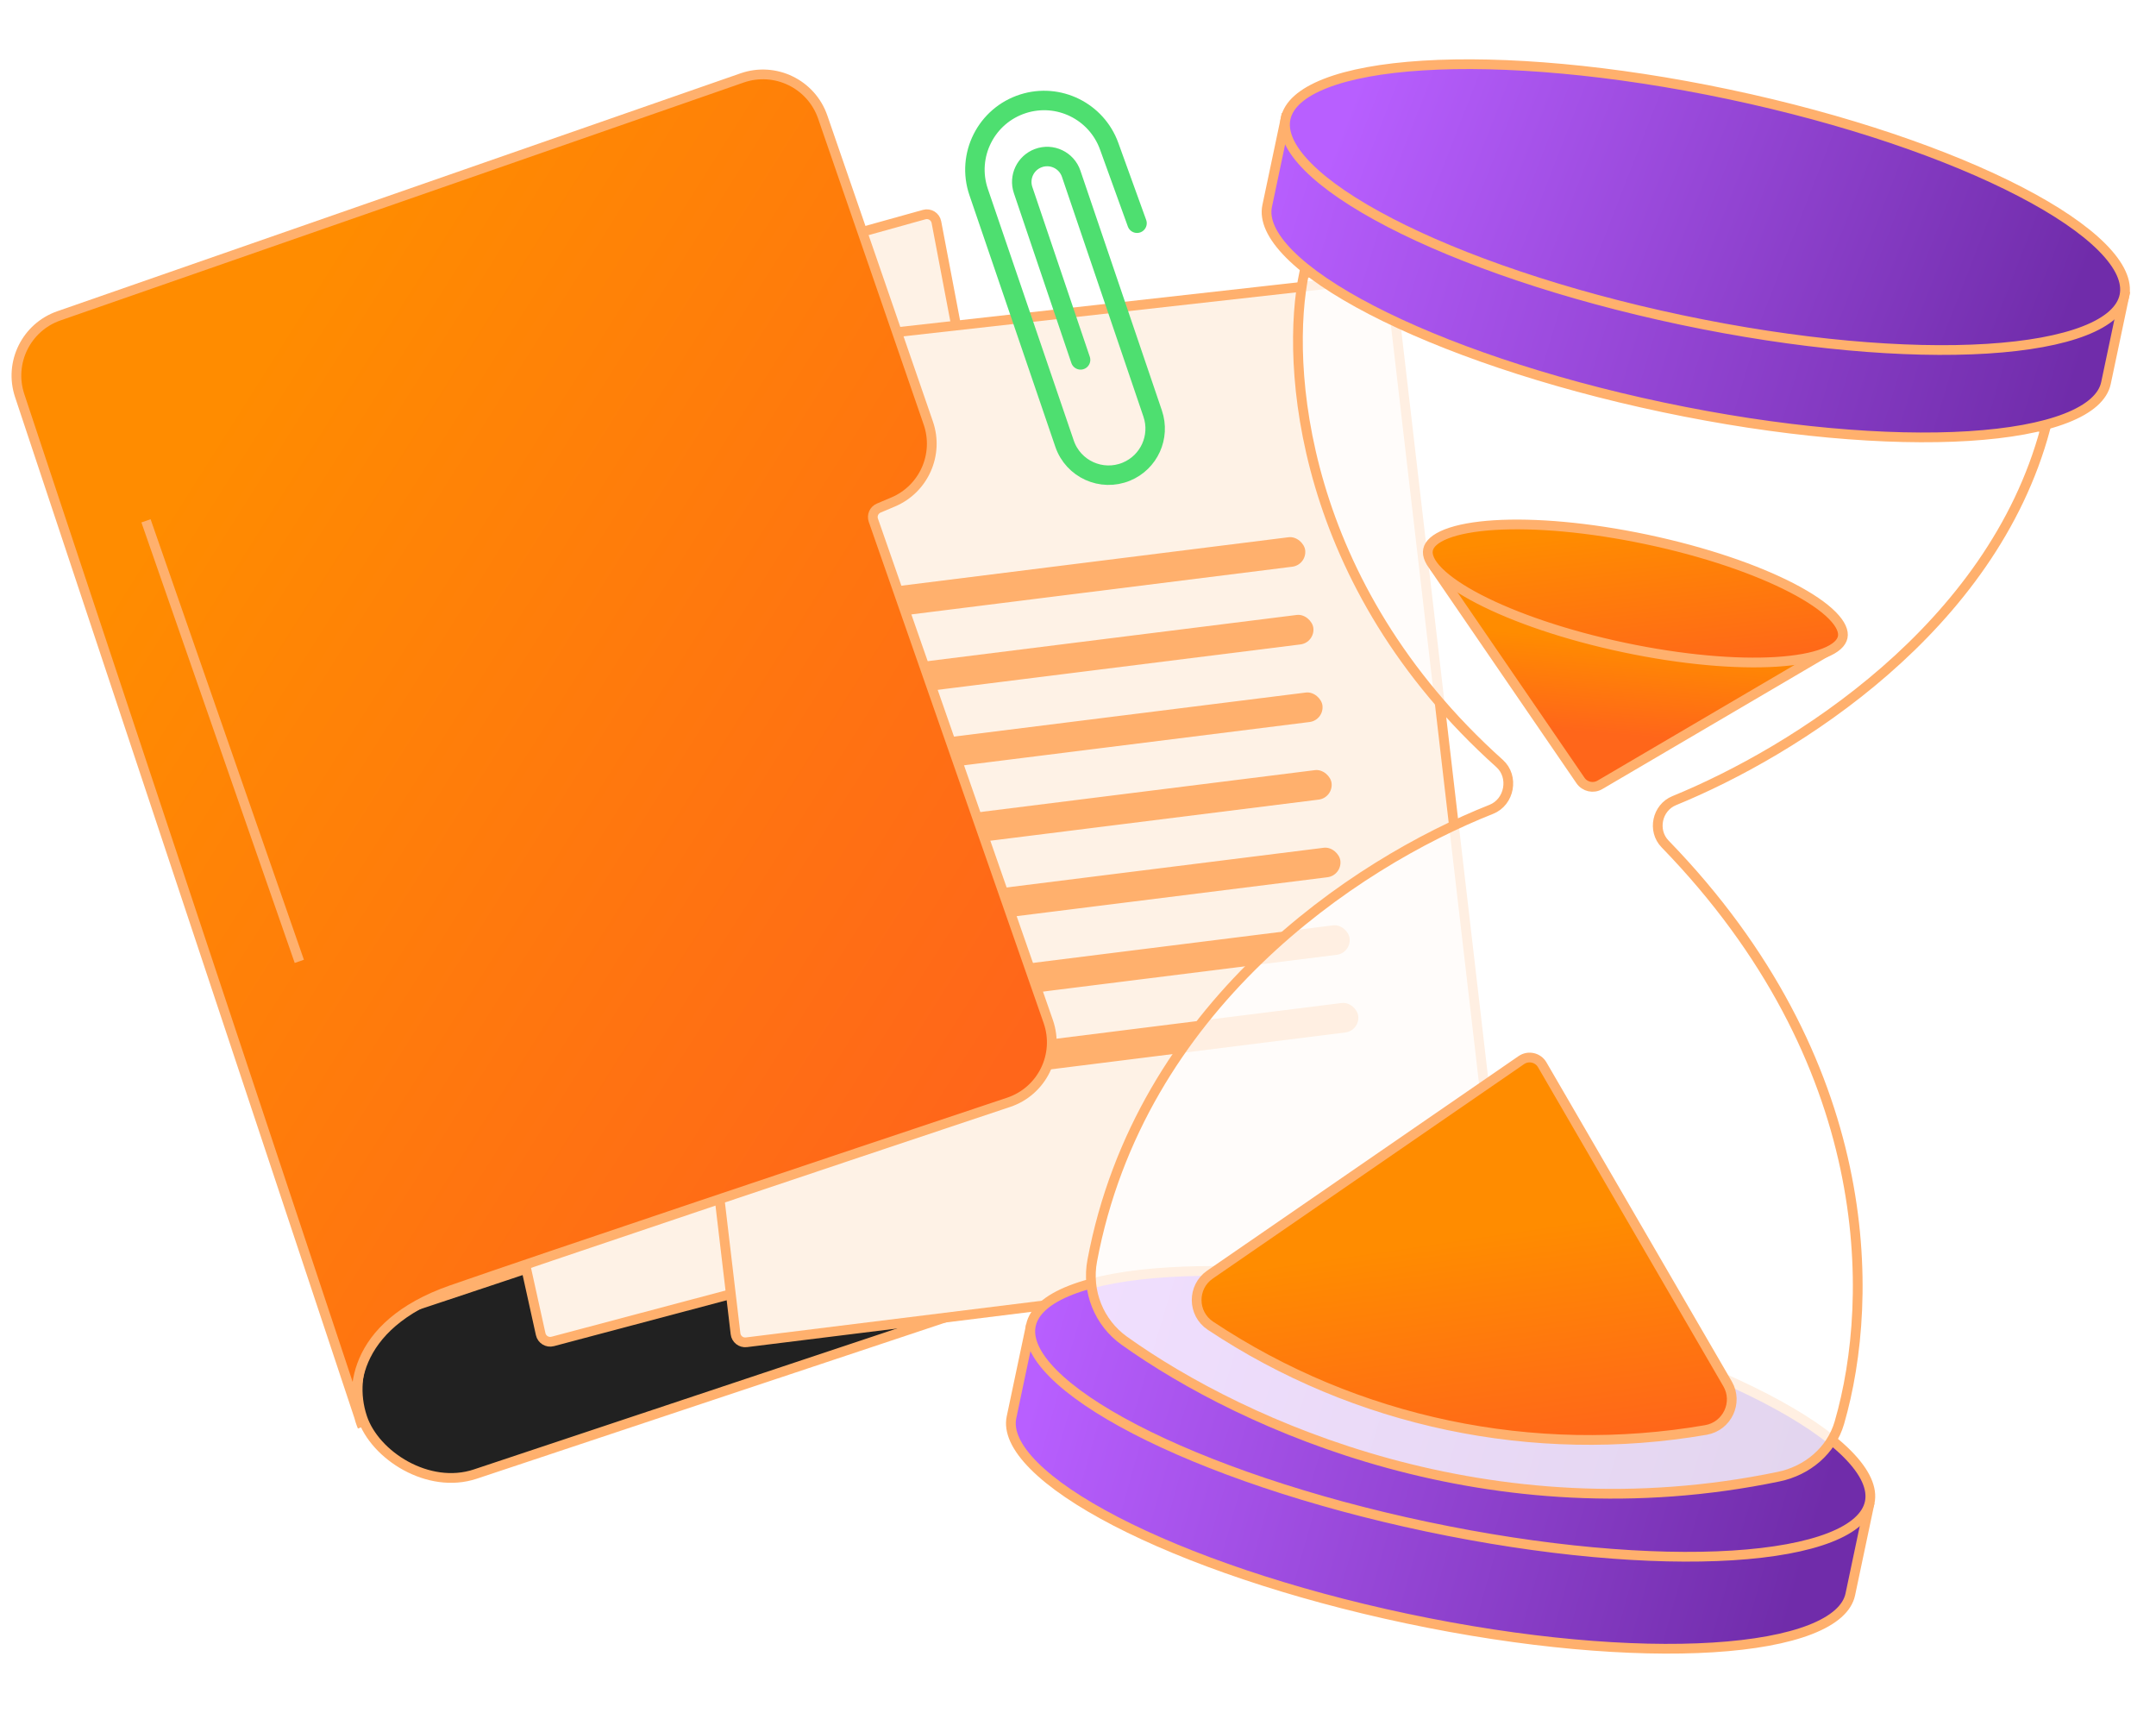<?xml version="1.0" encoding="UTF-8"?> <svg xmlns="http://www.w3.org/2000/svg" width="443" height="352" viewBox="0 0 443 352" fill="none"><rect x="68.634" y="273.806" width="158.392" height="36.714" rx="18.357" transform="rotate(-18.424 68.634 273.806)" fill="#212121" stroke="#FFB06D" stroke-width="2"></rect><path d="M189.905 44.083L69.591 77.577C68.568 77.862 67.945 78.898 68.175 79.936L111.094 274.086C111.34 275.196 112.461 275.879 113.561 275.587L228.467 245.068C229.481 244.799 230.114 243.792 229.918 242.761L192.406 45.636C192.188 44.486 191.033 43.769 189.905 44.083Z" fill="#FEF2E6" stroke="#FFB06D" stroke-width="2"></path><path d="M283.666 57.112L129.564 74.367C128.461 74.49 127.67 75.487 127.8 76.589L151.132 274.01C151.262 275.111 152.263 275.896 153.364 275.76L306.869 256.72C307.96 256.585 308.737 255.596 308.61 254.505L285.875 58.869C285.748 57.775 284.761 56.989 283.666 57.112Z" fill="#FEF2E6" stroke="#FFB06D" stroke-width="2"></path><rect x="170.899" y="122.12" width="97.657" height="6.104" rx="3.052" transform="rotate(-7.135 170.899 122.12)" fill="#FFB06D"></rect><rect x="173.34" y="137.99" width="96.884" height="6.104" rx="3.052" transform="rotate(-7.135 173.34 137.99)" fill="#FFB06D"></rect><rect x="175.782" y="153.859" width="96.312" height="6.104" rx="3.052" transform="rotate(-7.135 175.782 153.859)" fill="#FFB06D"></rect><rect x="178.223" y="169.728" width="95.74" height="6.104" rx="3.052" transform="rotate(-7.135 178.223 169.728)" fill="#FFB06D"></rect><rect x="180.665" y="185.597" width="95.098" height="6.104" rx="3.052" transform="rotate(-7.135 180.665 185.597)" fill="#FFB06D"></rect><rect x="183.106" y="201.467" width="94.557" height="6.104" rx="3.052" transform="rotate(-7.135 183.106 201.467)" fill="#FFB06D"></rect><rect x="185.547" y="217.336" width="93.884" height="6.104" rx="3.052" transform="rotate(-7.135 185.547 217.336)" fill="#FFB06D"></rect><path d="M183.517 103.127L180.56 104.378C179.589 104.789 179.104 105.883 179.451 106.879L215.384 209.849C217.773 216.695 214.12 224.165 207.243 226.461C170.727 238.651 111.44 258.51 92.774 265.021C73.785 271.645 72.003 284.094 73.792 291.079L74.463 293.097C74.21 292.494 73.981 291.817 73.792 291.079L4.043 81.261C1.801 74.516 5.392 67.22 12.105 64.883L152.484 16.01C159.278 13.645 166.701 17.247 169.048 24.047L190.741 86.914C192.971 93.377 189.814 100.463 183.517 103.127Z" fill="url(#paint0_linear_2995_9948)"></path><path d="M74.463 293.097L4.043 81.261C1.801 74.516 5.392 67.22 12.105 64.883L152.484 16.01C159.278 13.645 166.701 17.247 169.048 24.047L190.741 86.914C192.971 93.377 189.814 100.463 183.517 103.127L180.56 104.378C179.589 104.789 179.104 105.883 179.451 106.879L215.384 209.849C217.773 216.695 214.12 224.165 207.243 226.461C170.727 238.651 111.44 258.51 92.774 265.021C71.778 272.345 71.818 286.79 74.463 293.097Z" stroke="#FFB06D" stroke-width="2"></path><path d="M233.626 45.858L227.899 30.025C225.302 22.846 217.499 19.001 210.225 21.316V21.316C202.634 23.731 198.51 31.913 201.084 39.452L218.736 91.146C220.52 96.37 226.344 99.004 231.445 96.893V96.893C236.105 94.965 238.467 89.752 236.845 84.977L220.098 35.694C219.151 32.906 216.085 31.455 213.329 32.489V32.489C210.693 33.477 209.318 36.378 210.22 39.044L222.029 73.934" stroke="#4EDF70" stroke-width="4" stroke-linecap="round"></path><path d="M380.188 327.548C379.592 330.372 376.899 332.855 371.97 334.778C367.086 336.684 360.27 337.928 351.972 338.446C335.391 339.48 313.125 337.597 289.121 332.53C265.116 327.462 243.989 320.185 229.24 312.537C221.86 308.71 216.129 304.817 212.432 301.1C208.7 297.349 207.241 293.989 207.837 291.166L211.632 273.186L298.904 286.186L383.984 309.569L380.188 327.548Z" fill="url(#paint1_linear_2995_9948)" stroke="#FFB06D" stroke-width="2"></path><path d="M384.178 308.648C383.582 311.471 380.889 313.954 375.96 315.877C371.076 317.783 364.26 319.027 355.962 319.545C339.381 320.579 317.115 318.696 293.111 313.629C269.106 308.562 247.979 301.284 233.23 293.637C225.85 289.809 220.119 285.916 216.422 282.199C212.69 278.448 211.23 275.089 211.826 272.265C212.423 269.441 215.115 266.958 220.045 265.035C224.929 263.13 231.744 261.885 240.042 261.367C256.623 260.333 278.889 262.216 302.894 267.283C326.899 272.351 348.026 279.628 362.774 287.276C370.155 291.103 375.886 294.996 379.583 298.713C383.315 302.464 384.774 305.824 384.178 308.648Z" fill="url(#paint2_linear_2995_9948)" stroke="#FFB06D" stroke-width="2"></path><g filter="url(#filter0_b_2995_9948)"><path d="M308.122 156.844C267.028 120.015 264.005 74.846 267.988 55.977L340.239 59.259C345.797 59.512 351.275 60.69 356.446 62.746L420.245 88.118C409.251 129.029 368.809 154.336 344.001 164.487C340.474 165.931 339.469 170.641 342.124 173.375C385.548 218.099 385.42 266.466 377.948 292.267C376.276 298.038 371.354 302.14 365.472 303.363C306.278 315.673 255.725 293.071 231.024 275.448C225.788 271.713 223.239 265.305 224.427 258.984C234.23 206.835 278.141 177.471 306.413 166.273C310.193 164.776 311.15 159.558 308.122 156.844Z" fill="white" fill-opacity="0.8"></path><path d="M308.122 156.844C267.028 120.015 264.005 74.846 267.988 55.977L340.239 59.259C345.797 59.512 351.275 60.69 356.446 62.746L420.245 88.118C409.251 129.029 368.809 154.336 344.001 164.487C340.474 165.931 339.469 170.641 342.124 173.375C385.548 218.099 385.42 266.466 377.948 292.267C376.276 298.038 371.354 302.14 365.472 303.363C306.278 315.673 255.725 293.071 231.024 275.448C225.788 271.713 223.239 265.305 224.427 258.984C234.23 206.835 278.141 177.471 306.413 166.273C310.193 164.776 311.15 159.558 308.122 156.844Z" stroke="#FFB06D" stroke-width="2"></path></g><path d="M432.722 78.687C432.126 81.51 429.434 83.993 424.504 85.916C419.62 87.822 412.804 89.066 404.507 89.584C387.925 90.618 365.659 88.735 341.655 83.668C317.65 78.601 296.523 71.323 281.774 63.676C274.394 59.848 268.663 55.955 264.966 52.239C261.234 48.487 259.775 45.128 260.371 42.304L264.166 24.324L351.438 37.324L436.518 60.707L432.722 78.687Z" fill="url(#paint3_linear_2995_9948)" stroke="#FFB06D" stroke-width="2"></path><path d="M436.51 60.741C435.914 63.565 433.222 66.048 428.292 67.971C423.408 69.876 416.593 71.121 408.295 71.639C391.714 72.673 369.448 70.79 345.443 65.723C321.438 60.655 300.311 53.378 285.563 45.73C278.182 41.903 272.451 38.01 268.754 34.293C265.022 30.542 263.563 27.182 264.159 24.358C264.755 21.535 267.448 19.052 272.377 17.129C277.261 15.223 284.077 13.979 292.375 13.461C308.956 12.427 331.222 14.31 355.226 19.377C379.231 24.445 400.358 31.722 415.107 39.37C422.487 43.197 428.218 47.09 431.915 50.807C435.647 54.558 437.107 57.917 436.51 60.741Z" fill="url(#paint4_linear_2995_9948)" stroke="#FFB06D" stroke-width="2"></path><path d="M324.749 160.348L294.746 116.557C294.235 115.811 294.898 114.824 295.782 115.014L374.99 132.077C375.881 132.269 376.071 133.455 375.285 133.917L328.743 161.239C327.384 162.037 325.639 161.647 324.749 160.348Z" fill="url(#paint5_linear_2995_9948)" stroke="#FFB06D" stroke-width="2"></path><path d="M316.889 218.753L354.97 284.3C357.197 288.134 354.889 293.019 350.52 293.773C315.146 299.88 278.595 292.234 248.707 272.351C244.973 269.867 244.929 264.396 248.623 261.852L312.593 217.789C314.033 216.798 316.011 217.242 316.889 218.753Z" fill="url(#paint6_linear_2995_9948)" stroke="#FFB06D" stroke-width="2"></path><path d="M378.624 130.917C378.379 132.074 377.242 133.226 374.822 134.17C372.448 135.096 369.098 135.713 364.974 135.97C356.74 136.484 345.654 135.549 333.682 133.022C321.711 130.495 311.193 126.869 303.869 123.071C300.201 121.169 297.386 119.25 295.589 117.444C293.757 115.602 293.182 114.089 293.426 112.932C293.67 111.776 294.808 110.624 297.228 109.68C299.602 108.754 302.952 108.137 307.076 107.879C315.31 107.366 326.396 108.3 338.368 110.828C350.339 113.355 360.857 116.981 368.181 120.778C371.849 122.681 374.664 124.599 376.461 126.406C378.293 128.247 378.868 129.761 378.624 130.917Z" fill="url(#paint7_linear_2995_9948)" stroke="#FFB06D" stroke-width="2"></path><path d="M30 107L61.5 197.5" stroke="#FFB06D" stroke-width="2"></path><defs><filter id="filter0_b_2995_9948" x="221.139" y="52.939" width="202.303" height="256.94" filterUnits="userSpaceOnUse" color-interpolation-filters="sRGB"><feFlood flood-opacity="0" result="BackgroundImageFix"></feFlood><feGaussianBlur in="BackgroundImageFix" stdDeviation="1"></feGaussianBlur><feComposite in2="SourceAlpha" operator="in" result="effect1_backgroundBlur_2995_9948"></feComposite><feBlend mode="normal" in="SourceGraphic" in2="effect1_backgroundBlur_2995_9948" result="shape"></feBlend></filter><linearGradient id="paint0_linear_2995_9948" x1="34.5" y1="103" x2="210" y2="214" gradientUnits="userSpaceOnUse"><stop stop-color="#FF8C00"></stop><stop offset="1" stop-color="#FF661A"></stop></linearGradient><linearGradient id="paint1_linear_2995_9948" x1="212" y1="288.001" x2="368" y2="331.501" gradientUnits="userSpaceOnUse"><stop stop-color="#B85FFF"></stop><stop offset="1" stop-color="#702CAA"></stop></linearGradient><linearGradient id="paint2_linear_2995_9948" x1="214.5" y1="267.501" x2="373" y2="315.001" gradientUnits="userSpaceOnUse"><stop stop-color="#B85FFF"></stop><stop offset="1" stop-color="#702CAA"></stop></linearGradient><linearGradient id="paint3_linear_2995_9948" x1="259.5" y1="39.001" x2="423.5" y2="88.501" gradientUnits="userSpaceOnUse"><stop stop-color="#B85FFF"></stop><stop offset="1" stop-color="#702CAA"></stop></linearGradient><linearGradient id="paint4_linear_2995_9948" x1="278.5" y1="18.501" x2="421.5" y2="74.001" gradientUnits="userSpaceOnUse"><stop stop-color="#B85FFF"></stop><stop offset="1" stop-color="#702CAA"></stop></linearGradient><linearGradient id="paint5_linear_2995_9948" x1="326.437" y1="131.001" x2="324.964" y2="150.368" gradientUnits="userSpaceOnUse"><stop stop-color="#FF8C00"></stop><stop offset="1" stop-color="#FF661A"></stop></linearGradient><linearGradient id="paint6_linear_2995_9948" x1="295" y1="255.001" x2="301.732" y2="300.516" gradientUnits="userSpaceOnUse"><stop stop-color="#FF8C00"></stop><stop offset="1" stop-color="#FF661A"></stop></linearGradient><linearGradient id="paint7_linear_2995_9948" x1="307.027" y1="111.373" x2="310.939" y2="143.38" gradientUnits="userSpaceOnUse"><stop stop-color="#FF8C00"></stop><stop offset="1" stop-color="#FF661A"></stop></linearGradient></defs></svg> 